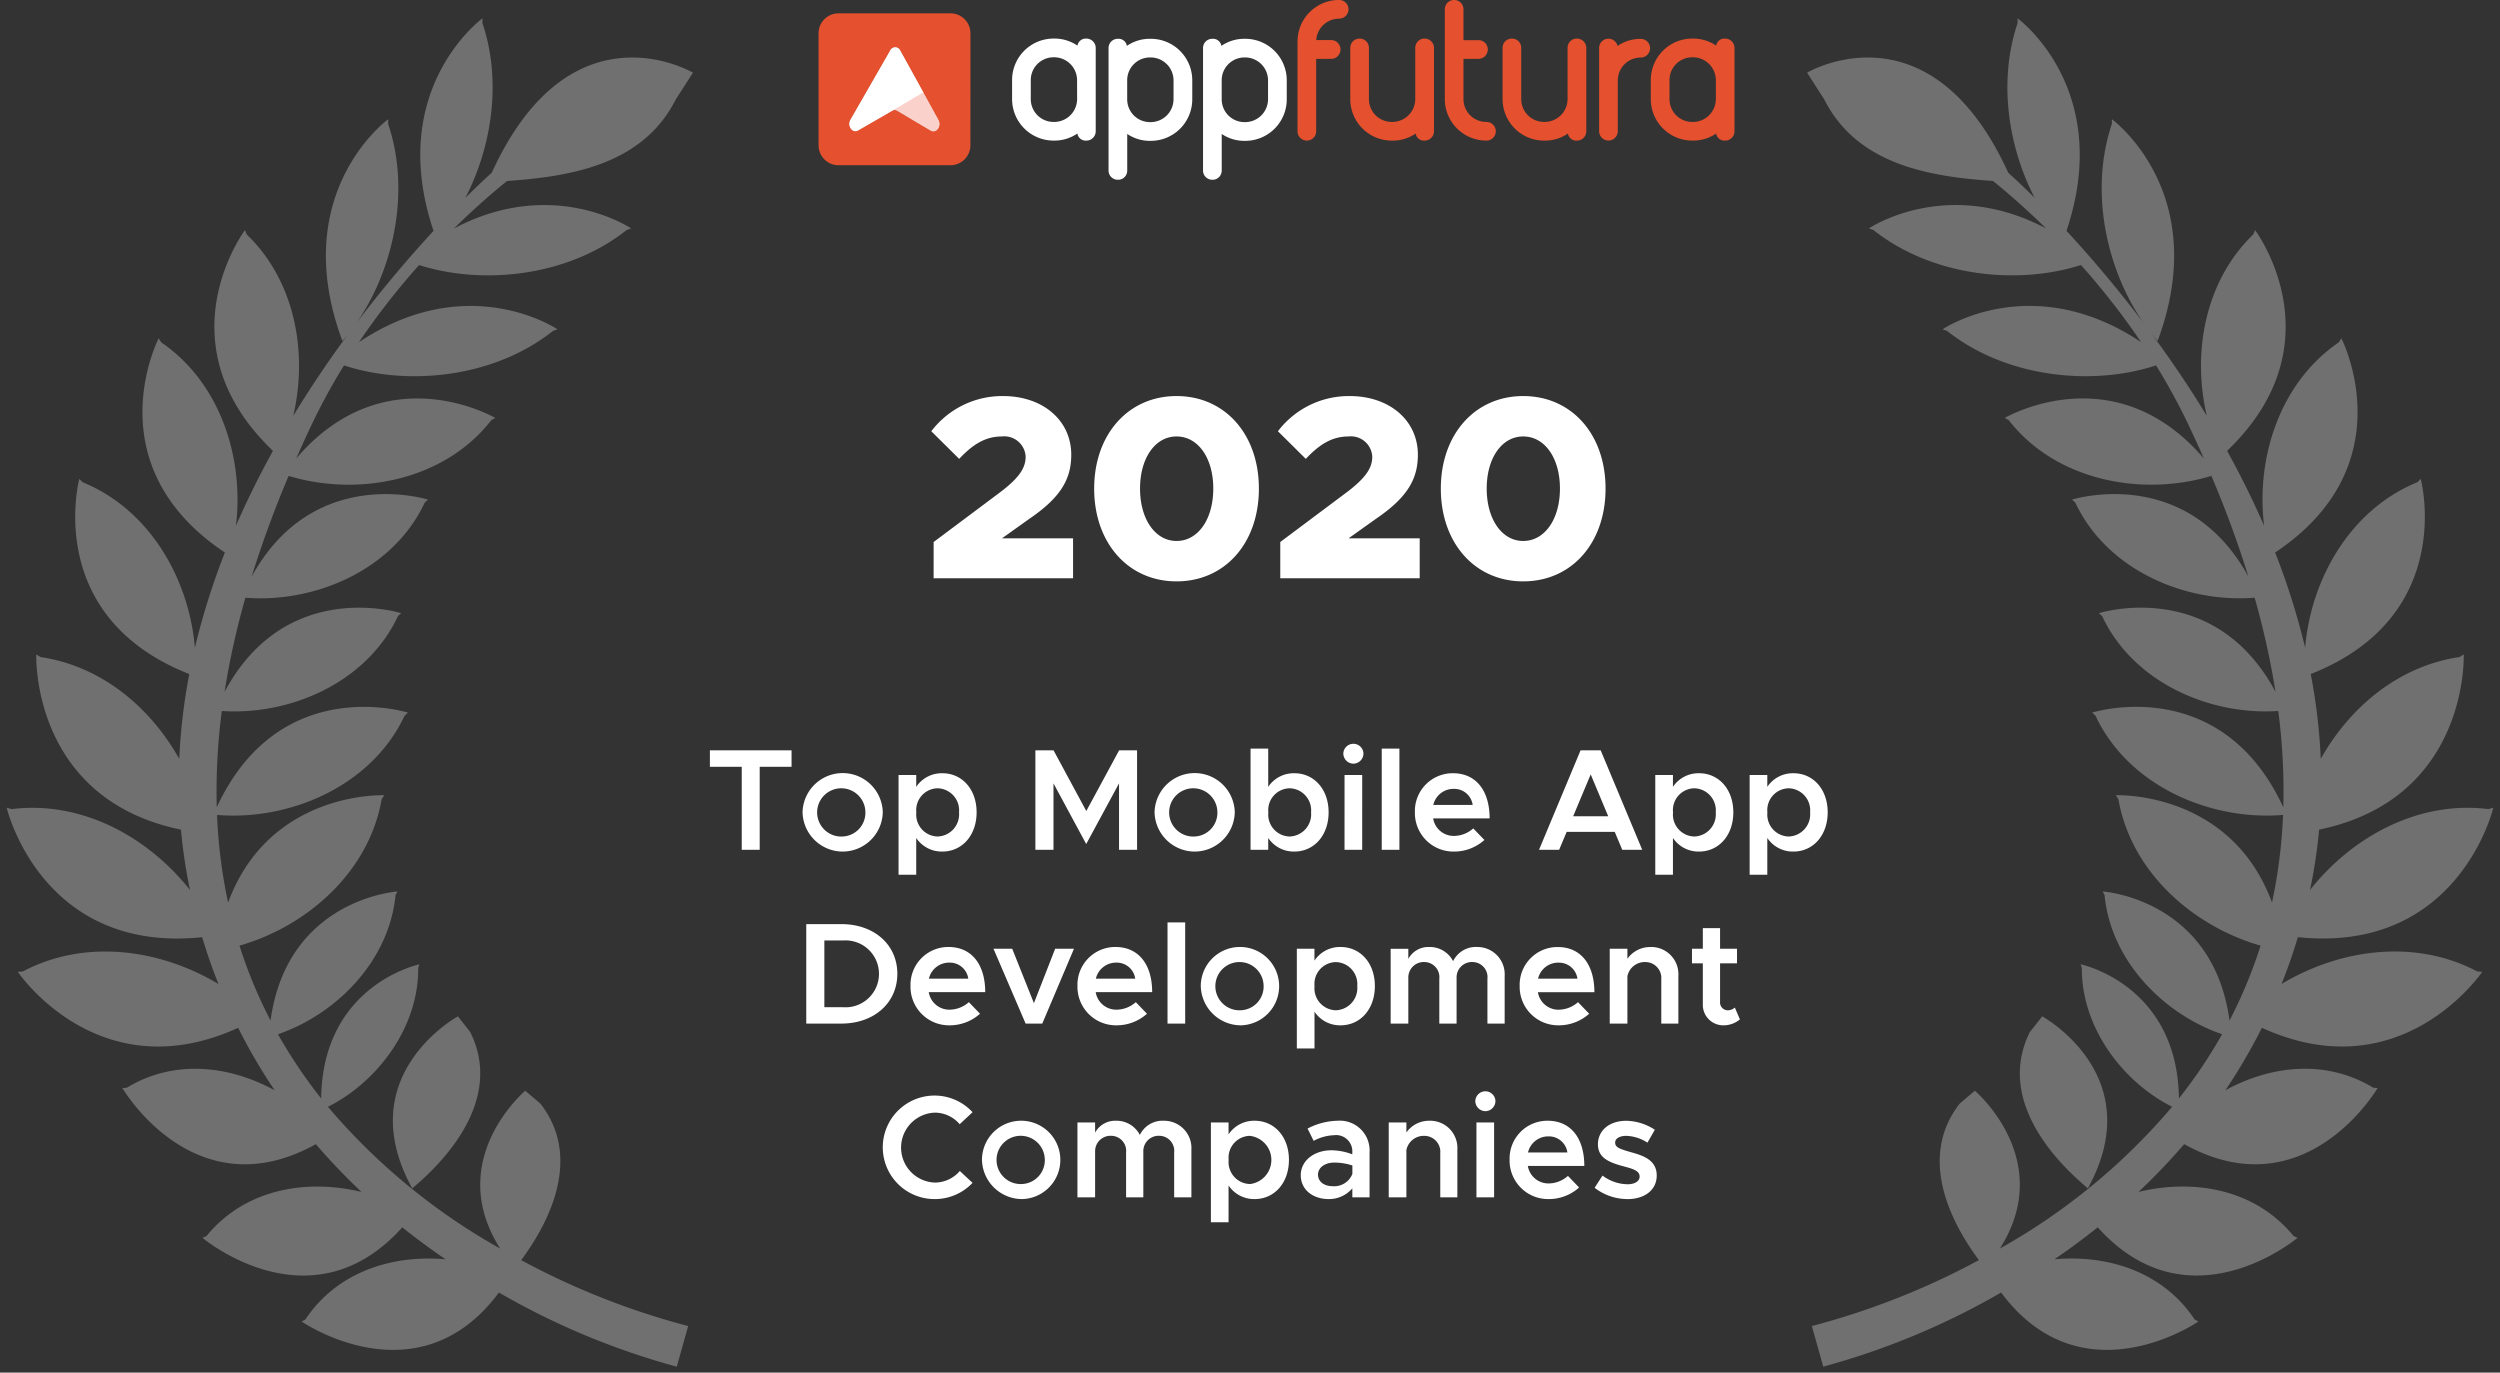 <svg xmlns="http://www.w3.org/2000/svg" xmlns:xlink="http://www.w3.org/1999/xlink" width="258.984" height="142.192" viewBox="0 0 258.984 142.192"><rect x="0" y="0" width="258.984" height="142.192" fill="#333333" stroke="none"/><defs><style>.a,.b{fill:#fff;}.b{stroke:rgba(0,0,0,0);stroke-miterlimit:10;opacity:0.3;}.c{fill:#e5502e;}.d{fill:url(#a);}.e{clip-path:url(#b);}.f{fill:#fbd1cb;}</style><linearGradient id="a" x1="0.59" y1="0.5" x2="0.847" y2="0.5" gradientUnits="objectBoundingBox"><stop offset="0" stop-color="#959595"/><stop offset="0.062" stop-color="#9e9e9e"/><stop offset="0.313" stop-color="#bdbdbc"/><stop offset="0.557" stop-color="#d3d3d2"/><stop offset="0.791" stop-color="#e0e0df"/><stop offset="1" stop-color="#e5e5e4"/></linearGradient><clipPath id="b"><path d="M33.139,37.073l-4.108,7.151c-.363.63.2,1.432.771,1.1l3.5-2.018a.524.524,0,0,1,.535,0l3.491,2.052c.566.332,1.136-.455.786-1.091l-3.958-7.189a.562.562,0,0,0-1.022-.009" transform="translate(-28.916 -36.75)"/></clipPath></defs><g transform="translate(-899.316 -676.098)"><path class="a" d="M-34.776,0h14.445V-4.131H-27.7l2.916-2.079c3.24-2.214,4.266-4.131,4.266-6.588,0-3.537-2.916-6.075-7.074-6.075a9.231,9.231,0,0,0-7.425,3.645l2.889,2.862c1.4-1.485,2.7-2.322,4.428-2.322a2.218,2.218,0,0,1,2.457,2.079c0,1.134-.594,2.16-2.673,3.726l-6.858,5.13ZM-9.612.324C-4.59.324-1.08-3.645-1.08-9.288c0-5.616-3.51-9.585-8.532-9.585-4.995,0-8.532,3.969-8.532,9.585C-18.144-3.645-14.607.324-9.612.324Zm0-4.185c-2.214,0-3.78-2.268-3.78-5.427s1.566-5.4,3.78-5.4c2.241,0,3.807,2.241,3.807,5.4S-7.371-3.861-9.612-3.861ZM1.134,0H15.579V-4.131H8.208L11.124-6.21c3.24-2.214,4.266-4.131,4.266-6.588,0-3.537-2.916-6.075-7.074-6.075A9.231,9.231,0,0,0,.891-15.228L3.78-12.366c1.4-1.485,2.7-2.322,4.428-2.322a2.218,2.218,0,0,1,2.457,2.079c0,1.134-.594,2.16-2.673,3.726L1.134-3.753ZM26.3.324c5.022,0,8.532-3.969,8.532-9.612,0-5.616-3.51-9.585-8.532-9.585-4.995,0-8.532,3.969-8.532,9.585C17.766-3.645,21.3.324,26.3.324Zm0-4.185c-2.214,0-3.78-2.268-3.78-5.427s1.566-5.4,3.78-5.4c2.241,0,3.807,2.241,3.807,5.4S28.539-3.861,26.3-3.861Z" transform="translate(1030.809 736)"/><path class="a" d="M13.347,12h1.86V3.4h3.3V1.695h-8.46V3.4h3.3Zm10.455.18a4.166,4.166,0,0,0,4.155-4.065,4.156,4.156,0,0,0-8.31,0A4.166,4.166,0,0,0,23.8,12.18Zm0-1.56a2.5,2.5,0,1,1,2.355-2.505A2.465,2.465,0,0,1,23.8,10.62Zm10.32-6.555a3.183,3.183,0,0,0-2.7,1.41V4.245h-1.83V14.58h1.83V10.77a3.183,3.183,0,0,0,2.7,1.41c2.055,0,3.555-1.68,3.555-4.065S36.177,4.065,34.122,4.065Zm-.5,6.555a2.271,2.271,0,0,1-2.19-2.505,2.258,2.258,0,0,1,2.19-2.49,2.282,2.282,0,0,1,2.235,2.49A2.3,2.3,0,0,1,33.627,10.62ZM43.767,12h1.875V5.115l3.39,6.285,3.4-6.285V12H54.3V1.695h-1.86l-3.4,6.285-3.39-6.285H43.767Zm16.5.18a4.166,4.166,0,0,0,4.155-4.065,4.156,4.156,0,0,0-8.31,0A4.166,4.166,0,0,0,60.267,12.18Zm0-1.56a2.5,2.5,0,1,1,2.355-2.505A2.465,2.465,0,0,1,60.267,10.62Zm10.32-6.555a3.183,3.183,0,0,0-2.7,1.41V1.515h-1.83V12h1.83V10.77a3.183,3.183,0,0,0,2.7,1.41c2.055,0,3.555-1.68,3.555-4.065S72.642,4.065,70.587,4.065Zm-.5,6.555A2.271,2.271,0,0,1,67.9,8.115a2.258,2.258,0,0,1,2.19-2.49,2.282,2.282,0,0,1,2.235,2.49A2.3,2.3,0,0,1,70.092,10.62Zm6.63-7.545a1.06,1.06,0,0,0,1.035-1.05,1.043,1.043,0,0,0-2.085,0A1.063,1.063,0,0,0,76.722,3.075ZM75.792,12h1.83V4.245h-1.83Zm3.855,0h1.83V1.515h-1.83Zm7.47-1.44a2.16,2.16,0,0,1-2.145-1.815h5.85c0-2.865-1.395-4.68-3.795-4.68A3.915,3.915,0,0,0,83.082,8.1a3.993,3.993,0,0,0,4.05,4.08,4.7,4.7,0,0,0,3.15-1.2l-1.155-1.2A3.059,3.059,0,0,1,87.118,10.56ZM87.1,5.685A1.927,1.927,0,0,1,89.067,7.35h-4.08A2.146,2.146,0,0,1,87.1,5.685ZM104.563,12h2.07L102.328,1.695h-2.085L95.938,12h2.085l.78-1.86h4.98ZM99.478,8.52l1.815-4.335,1.815,4.335Zm13.035-4.455a3.183,3.183,0,0,0-2.7,1.41V4.245h-1.83V14.58h1.83V10.77a3.183,3.183,0,0,0,2.7,1.41c2.055,0,3.555-1.68,3.555-4.065S114.568,4.065,112.513,4.065Zm-.5,6.555a2.271,2.271,0,0,1-2.19-2.505,2.258,2.258,0,0,1,2.19-2.49,2.282,2.282,0,0,1,2.235,2.49A2.3,2.3,0,0,1,112.018,10.62Zm10.275-6.555a3.183,3.183,0,0,0-2.7,1.41V4.245h-1.83V14.58h1.83V10.77a3.183,3.183,0,0,0,2.7,1.41c2.055,0,3.555-1.68,3.555-4.065S124.348,4.065,122.293,4.065Zm-.5,6.555a2.271,2.271,0,0,1-2.19-2.505,2.258,2.258,0,0,1,2.19-2.49,2.282,2.282,0,0,1,2.235,2.49A2.3,2.3,0,0,1,121.8,10.62ZM20.03,30h3.63c3.405,0,5.805-2.145,5.805-5.16s-2.4-5.145-5.805-5.145H20.03Zm1.875-1.695V21.39h1.95a3.466,3.466,0,1,1,0,6.915Zm12.96.255a2.16,2.16,0,0,1-2.145-1.815h5.85c0-2.865-1.4-4.68-3.8-4.68A3.915,3.915,0,0,0,30.83,26.1a3.993,3.993,0,0,0,4.05,4.08,4.7,4.7,0,0,0,3.15-1.2l-1.155-1.2A3.059,3.059,0,0,1,34.865,28.56Zm-.015-4.875a1.927,1.927,0,0,1,1.965,1.665h-4.08A2.146,2.146,0,0,1,34.85,23.685ZM42.755,30H44.48l3.285-7.755h-1.95l-2.2,5.64-2.25-5.64H39.425Zm9.405-1.44a2.16,2.16,0,0,1-2.145-1.815h5.85c0-2.865-1.4-4.68-3.8-4.68A3.915,3.915,0,0,0,48.125,26.1a3.993,3.993,0,0,0,4.05,4.08,4.7,4.7,0,0,0,3.15-1.2l-1.155-1.2A3.059,3.059,0,0,1,52.16,28.56Zm-.015-4.875A1.927,1.927,0,0,1,54.11,25.35H50.03A2.146,2.146,0,0,1,52.145,23.685ZM57.455,30h1.83V19.515h-1.83Zm7.6.18a4.059,4.059,0,1,0-4.155-4.065A4.166,4.166,0,0,0,65.06,30.18Zm0-1.56a2.5,2.5,0,1,1,2.355-2.5A2.465,2.465,0,0,1,65.06,28.62Zm10.32-6.555a3.183,3.183,0,0,0-2.7,1.41v-1.23H70.85V32.58h1.83V28.77a3.183,3.183,0,0,0,2.7,1.41c2.055,0,3.555-1.68,3.555-4.065S77.435,22.065,75.38,22.065Zm-.5,6.555a2.271,2.271,0,0,1-2.19-2.5,2.258,2.258,0,0,1,2.19-2.49,2.282,2.282,0,0,1,2.235,2.49A2.3,2.3,0,0,1,74.885,28.62ZM89.54,22.065a2.615,2.615,0,0,0-2.5,1.47,2.715,2.715,0,0,0-2.475-1.47A2.361,2.361,0,0,0,82.4,23.3v-1.05H80.57V30H82.4V25.245a1.6,1.6,0,0,1,1.695-1.62,1.566,1.566,0,0,1,1.515,1.74V30H87.4V25.245a1.588,1.588,0,0,1,1.695-1.62,1.563,1.563,0,0,1,1.5,1.74V30h1.785V25.065A2.829,2.829,0,0,0,89.54,22.065Zm8.43,6.5a2.16,2.16,0,0,1-2.145-1.815h5.85c0-2.865-1.395-4.68-3.795-4.68A3.915,3.915,0,0,0,93.935,26.1a3.993,3.993,0,0,0,4.05,4.08,4.7,4.7,0,0,0,3.15-1.2l-1.155-1.2A3.059,3.059,0,0,1,97.97,28.56Zm-.015-4.875A1.927,1.927,0,0,1,99.92,25.35H95.84A2.146,2.146,0,0,1,97.955,23.685Zm9.54-1.62a2.883,2.883,0,0,0-2.4,1.215V22.245h-1.83V30h1.83V25.095a1.837,1.837,0,0,1,1.875-1.47,1.655,1.655,0,0,1,1.635,1.8V30h1.77V25.065A2.821,2.821,0,0,0,107.495,22.065Zm8.73,6.27a1.106,1.106,0,0,1-.765.285.816.816,0,0,1-.765-.9V23.76h1.755V22.245h-1.755v-2.13H112.91v2.13h-1.125V23.76h1.125v4.185a2.123,2.123,0,0,0,2.19,2.235,2.635,2.635,0,0,0,1.65-.615ZM33.373,48.18a5.372,5.372,0,0,0,3.885-1.68l-1.32-1.23a3.42,3.42,0,0,1-2.565,1.2,3.624,3.624,0,0,1,0-7.245,3.389,3.389,0,0,1,2.55,1.2l1.335-1.245a5.362,5.362,0,1,0-3.885,9Zm9.015,0a4.059,4.059,0,1,0-4.155-4.065A4.166,4.166,0,0,0,42.388,48.18Zm0-1.56a2.5,2.5,0,1,1,2.355-2.5A2.465,2.465,0,0,1,42.388,46.62Zm14.7-6.555a2.615,2.615,0,0,0-2.5,1.47,2.715,2.715,0,0,0-2.475-1.47,2.361,2.361,0,0,0-2.16,1.23v-1.05h-1.83V48h1.83V43.245a1.6,1.6,0,0,1,1.695-1.62,1.566,1.566,0,0,1,1.515,1.74V48h1.785V43.245a1.588,1.588,0,0,1,1.695-1.62,1.563,1.563,0,0,1,1.5,1.74V48h1.785V43.065A2.829,2.829,0,0,0,57.088,40.065Zm9.39,0a3.183,3.183,0,0,0-2.7,1.41v-1.23h-1.83V50.58h1.83V46.77a3.183,3.183,0,0,0,2.7,1.41c2.055,0,3.555-1.68,3.555-4.065S68.533,40.065,66.478,40.065Zm-.5,6.555a2.271,2.271,0,0,1-2.19-2.5,2.258,2.258,0,0,1,2.19-2.49,2.513,2.513,0,0,1,0,4.995Zm9.075-6.555a6.983,6.983,0,0,0-3.09.81l.63,1.275a4.75,4.75,0,0,1,2.1-.585,1.683,1.683,0,0,1,1.905,1.77v.21a6.218,6.218,0,0,0-2.175-.42c-1.74,0-3.165,1.05-3.165,2.58,0,1.5,1.245,2.475,2.9,2.475A3.183,3.183,0,0,0,76.6,47.07V48h1.785V43.335A3.087,3.087,0,0,0,75.057,40.065Zm-.495,6.78c-.87,0-1.515-.465-1.515-1.2S73.783,44.4,74.7,44.4a5.9,5.9,0,0,1,1.905.3v.87A2.02,2.02,0,0,1,74.563,46.845ZM84.6,40.065a2.883,2.883,0,0,0-2.4,1.215V40.245h-1.83V48H82.2V43.1a1.837,1.837,0,0,1,1.875-1.47,1.655,1.655,0,0,1,1.635,1.8V48h1.77V43.065A2.821,2.821,0,0,0,84.6,40.065Zm5.79-.99a1.06,1.06,0,0,0,1.035-1.05,1.043,1.043,0,0,0-2.085,0A1.063,1.063,0,0,0,90.387,39.075ZM89.457,48h1.83V40.245h-1.83Zm7.47-1.44a2.16,2.16,0,0,1-2.145-1.815h5.85c0-2.865-1.395-4.68-3.795-4.68A3.915,3.915,0,0,0,92.892,44.1a3.993,3.993,0,0,0,4.05,4.08,4.7,4.7,0,0,0,3.15-1.2l-1.155-1.2A3.059,3.059,0,0,1,96.927,46.56Zm-.015-4.875a1.927,1.927,0,0,1,1.965,1.665H94.8A2.146,2.146,0,0,1,96.912,41.685Zm8.175,6.5c1.815,0,3.045-.96,3.045-2.445,0-1.62-1.41-2.07-2.715-2.43-1.185-.345-1.59-.495-1.59-.99,0-.435.5-.69,1.14-.69a4.27,4.27,0,0,1,2.205.705l.765-1.335a5.52,5.52,0,0,0-2.97-.93c-1.725,0-2.925.99-2.925,2.445.015,1.38,1.08,1.86,2.76,2.3.885.24,1.56.435,1.56,1.035,0,.48-.51.795-1.245.795a4.416,4.416,0,0,1-2.6-.9L101.7,47.01A5.56,5.56,0,0,0,105.088,48.18Z" transform="translate(962.809 752.135)"/><path class="b" d="M-11508.989-8143.531a78.21,78.21,0,0,0,17.307-6.828c-3.707-5-5.911-11.216-1.983-16.22l1.562-1.327s8.444,7.124,2.6,16.344a65.009,65.009,0,0,0,17.838-14.683c-5.072-2.545-9.4-8.166-9.355-14.406l-.132-.355s10.036,2.075,10.191,13.893a51.231,51.231,0,0,0,4.474-6.648c-6.021-2.061-11.524-7.57-12.179-14.416l-.193-.373s11.415.742,13.141,13.367a48.732,48.732,0,0,0,3.215-7.755c-6.98-2-13.406-7.6-14.727-15.167l-.268-.414s11.886-.517,16.18,11.116a53.411,53.411,0,0,0,1.142-9.076c-7.5.622-16.006-2.968-19.429-10.282l-.35-.317s13.31-4.227,19.808,9.807a64.412,64.412,0,0,0-.522-9.977c-7.089.479-15.031-2.947-18.249-9.831l-.337-.3s11.92-3.787,18.3,8.151a83.267,83.267,0,0,0-2.164-9.754c-7.18.578-15.308-2.862-18.58-9.86l-.335-.3s11.836-3.761,18.272,7.98a109.934,109.934,0,0,0-3.836-10.44c-7.133,2.178-16.095.537-20.994-5.773l-.41-.232s11.345-6.648,20.623,4.2c-.405-.919-.824-1.843-1.265-2.785a64.64,64.64,0,0,0-3.685-6.857c-6.551,2.158-15.489,1.321-21.653-3.572l-.464-.167s9.214-6.243,20.564,1.327a75.568,75.568,0,0,0-6.229-7.984c-6.537,2.093-15.384,1.229-21.5-3.628l-.464-.167s8.04-5.448,18.352.006c-2.163-2.126-4.089-3.781-5.5-4.92-6.666-.455-14.086-1.711-17.485-8.457l-1.775-2.762s12.674-7.521,20.843,10.367c.288.259,1.274,1.15,2.733,2.6-2.725-5.263-3.8-12.078-1.768-18.1V-8279s10.013,7.282,5.066,22.015c.849.916,1.756,1.926,2.707,3.023.023.018.044.035.064.053l-.015.006c1.641,1.894,3.4,4.048,5.207,6.432-3.775-5.454-5.633-13.564-3.262-20.586v-.493s10.462,7.594,4.738,22.975c-.209-.234-.408-.487-.61-.736,1.913,2.592,3.851,5.434,5.706,8.489-1.526-6.5-.224-13.935,4.808-18.786l.194-.455s8.779,11.7-2.9,22.866c1.365,2.475,2.662,5.069,3.833,7.764-.854-7.01,1.6-14.806,7.741-19.006l.264-.414s6.76,13.115-6.862,22.19a73.1,73.1,0,0,1,3.108,9.863c.6-7.1,4.664-14.31,11.627-17.143l.349-.347s3.813,14.23-11.395,20.216a60.134,60.134,0,0,1,1.039,8.785c3.006-5.356,8.063-9.613,14.362-10.543l.449-.279s.59,14.94-14.984,18.155a52.934,52.934,0,0,1-.939,6.252c4.361-5.513,11.219-9.284,18.48-8.38l.511-.15s-3.558,15.149-20.251,13.42q-.753,2.514-1.69,4.849c6.032-3.616,13.787-4.72,20.257-1.306l.531.044s-8.357,12.411-22.825,5.8a58.268,58.268,0,0,1-3.783,6.472c4.831-2.642,10.514-3.185,15.322-.264l.451.032s-7.464,12.8-20.039,5.812a65.58,65.58,0,0,1-4.729,4.949c5.908-1.418,12.173-.2,16.059,4.573l.414.182s-11.225,9.475-20.7-1.086c-1.488,1.189-2.988,2.29-4.479,3.308,5.68-.5,11.3,1.394,14.512,6.229l.394.223s-12.032,8.3-20.436-3.006a77.195,77.195,0,0,1-18.425,7.679ZM-11645-8147c-8.4,11.3-20.433,3.006-20.433,3.006l.39-.223c3.209-4.834,8.833-6.73,14.513-6.229-1.491-1.019-2.991-2.119-4.479-3.308-9.478,10.561-20.7,1.086-20.7,1.086l.413-.182c3.887-4.773,10.15-5.991,16.06-4.573a65.386,65.386,0,0,1-4.729-4.949c-12.572,6.983-20.04-5.812-20.04-5.812l.452-.032c4.809-2.92,10.491-2.377,15.322.264a58.575,58.575,0,0,1-3.783-6.472c-14.466,6.607-22.825-5.8-22.825-5.8l.531-.044c6.47-3.414,14.225-2.31,20.257,1.306q-.933-2.333-1.691-4.849c-16.692,1.729-20.25-13.42-20.25-13.42l.511.15c7.262-.9,14.118,2.867,18.48,8.38a53.542,53.542,0,0,1-.937-6.252c-15.577-3.215-14.987-18.155-14.987-18.155l.449.279c6.3.93,11.359,5.187,14.362,10.543a60.539,60.539,0,0,1,1.039-8.785c-15.208-5.985-11.393-20.216-11.393-20.216l.347.347c6.963,2.833,11.031,10.042,11.627,17.143a73.1,73.1,0,0,1,3.108-9.863c-13.623-9.075-6.862-22.19-6.862-22.19l.267.414c6.138,4.2,8.592,12,7.737,19.006,1.172-2.694,2.469-5.289,3.834-7.764-11.677-11.163-2.9-22.866-2.9-22.866l.194.455c5.033,4.852,6.334,12.287,4.808,18.786,1.855-3.056,3.792-5.9,5.706-8.489-.2.249-.4.5-.61.736-5.724-15.381,4.737-22.975,4.737-22.975v.493c2.372,7.021.517,15.132-3.261,20.586,1.8-2.384,3.566-4.538,5.207-6.432l-.015-.006c.021-.018.041-.035.064-.053.951-1.1,1.858-2.107,2.706-3.023-4.945-14.732,5.066-22.015,5.066-22.015v.493c2.034,6.021.96,12.836-1.767,18.1,1.459-1.453,2.445-2.345,2.732-2.6,8.172-17.888,20.844-10.367,20.844-10.367l-1.775,2.762c-3.4,6.746-10.82,8-17.483,8.457-1.414,1.139-3.34,2.794-5.5,4.92,10.312-5.454,18.352-.006,18.352-.006l-.464.167c-6.114,4.857-14.962,5.721-21.5,3.628a75.3,75.3,0,0,0-6.227,7.984c11.349-7.57,20.563-1.327,20.563-1.327l-.464.167c-6.164,4.894-15.1,5.73-21.651,3.572a64.3,64.3,0,0,0-3.687,6.857c-.44.942-.857,1.866-1.265,2.785,9.278-10.846,20.623-4.2,20.623-4.2l-.411.232c-4.9,6.311-13.86,7.951-20.993,5.773a110.744,110.744,0,0,0-3.836,10.44c6.437-11.741,18.274-7.98,18.274-7.98l-.337.3c-3.271,7-11.4,10.438-18.581,9.86a82.663,82.663,0,0,0-2.16,9.754c6.382-11.938,18.3-8.151,18.3-8.151l-.335.3c-3.22,6.884-11.16,10.31-18.249,9.831a64.172,64.172,0,0,0-.525,9.977c6.5-14.033,19.811-9.807,19.811-9.807l-.352.317c-3.42,7.314-11.927,10.9-19.427,10.282a53.118,53.118,0,0,0,1.143,9.076c4.291-11.632,16.176-11.116,16.176-11.116l-.267.414c-1.321,7.564-7.746,13.165-14.727,15.167a48.56,48.56,0,0,0,3.217,7.755c1.724-12.625,13.139-13.367,13.139-13.367l-.193.373c-.655,6.845-6.158,12.354-12.179,14.416a51.33,51.33,0,0,0,4.474,6.648c.155-11.818,10.191-13.893,10.191-13.893l-.133.355c.05,6.24-4.279,11.861-9.354,14.406a65.038,65.038,0,0,0,17.838,14.683c-5.847-9.22,2.6-16.344,2.6-16.344l1.564,1.327c3.925,5,1.721,11.219-1.984,16.22a78.15,78.15,0,0,0,17.3,6.828l-1.183,4.209A77.2,77.2,0,0,1-11645-8147Zm158.609-27,1.265-1.612s11.181,6.1,4.732,17.817C-11485.427-8162.005-11489.41-8167.979-11486.4-8174Zm-162.857-1.612,1.269,1.612h0c3.015,6.017-.969,11.991-6,16.206C-11660.431-8169.508-11649.253-8175.608-11649.253-8175.608Z" transform="translate(12596 8956.998)"/><g transform="translate(972.894 666.418)"><g transform="translate(31.268 9.68)"><path class="a" d="M129.392,31.71a.97.97,0,0,1,.971.962v8.634a.943.943,0,0,1-.289.691.931.931,0,0,1-.682.279.867.867,0,0,1-.929-.733,4.19,4.19,0,0,1-2.4.733H126a4.3,4.3,0,0,1-4.3-4.3V36.007a4.3,4.3,0,0,1,4.3-4.3h.073a4.22,4.22,0,0,1,2.4.733A.867.867,0,0,1,129.392,31.71Zm-.96,4.3a2.379,2.379,0,0,0-2.364-2.364H126a2.36,2.36,0,0,0-2.364,2.364v1.972A2.36,2.36,0,0,0,126,40.344h.073a2.379,2.379,0,0,0,2.364-2.364Z" transform="translate(-121.7 -27.712)"/><path class="a" d="M177.741,46.424a.955.955,0,0,1-.971-.971V32.782a.95.95,0,0,1,.279-.682.964.964,0,0,1,.691-.279.876.876,0,0,1,.929.733,4.19,4.19,0,0,1,2.4-.733h.073a4.3,4.3,0,0,1,4.3,4.3v1.972a4.3,4.3,0,0,1-4.3,4.3h-.073a4.183,4.183,0,0,1-2.364-.713v3.78a.956.956,0,0,1-.279.691A.932.932,0,0,1,177.741,46.424Zm.96-8.335a2.36,2.36,0,0,0,2.364,2.364h.073a2.379,2.379,0,0,0,2.364-2.364V36.117a2.379,2.379,0,0,0-2.364-2.364h-.073a2.36,2.36,0,0,0-2.364,2.364Z" transform="translate(-166.777 -27.802)"/><path class="a" d="M231.681,46.424a.955.955,0,0,1-.971-.971V32.782a.951.951,0,0,1,.279-.682.964.964,0,0,1,.691-.279.876.876,0,0,1,.929.733,4.19,4.19,0,0,1,2.4-.733h.073a4.3,4.3,0,0,1,4.3,4.3v1.972a4.3,4.3,0,0,1-4.3,4.3h-.073a4.183,4.183,0,0,1-2.364-.713v3.78a.956.956,0,0,1-.279.691A.927.927,0,0,1,231.681,46.424Zm.962-8.335a2.361,2.361,0,0,0,2.364,2.364h.073a2.379,2.379,0,0,0,2.364-2.364V36.117a2.379,2.379,0,0,0-2.364-2.364h-.073a2.361,2.361,0,0,0-2.364,2.364Z" transform="translate(-210.929 -27.802)"/><path class="c" d="M288.947,11.621a2.37,2.37,0,0,0-2.355,2.221h1.55a.915.915,0,0,1,.682.289.973.973,0,0,1,0,1.365.915.915,0,0,1-.682.289h-1.559v7.5a.966.966,0,1,1-1.933,0v-9.3a4.3,4.3,0,0,1,4.3-4.3h.011a.97.97,0,0,1,.971.962.97.97,0,0,1-.971.971h-.009Z" transform="translate(-255.081 -9.688)"/><path class="c" d="M322.512,31.7a.97.97,0,0,1,.971.962V41.3a.97.97,0,0,1-.971.971.867.867,0,0,1-.929-.733,4.19,4.19,0,0,1-2.4.733h-.073a4.3,4.3,0,0,1-4.3-4.3V32.662a.95.95,0,0,1,.279-.682.964.964,0,0,1,.691-.279.954.954,0,0,1,.962.962v5.308a2.361,2.361,0,0,0,2.364,2.364h.073a2.379,2.379,0,0,0,2.364-2.364V32.662a.95.95,0,0,1,.279-.682A.918.918,0,0,1,322.512,31.7Z" transform="translate(-279.776 -27.704)"/><path class="c" d="M373.066,22.312a.969.969,0,0,1,.971.962.943.943,0,0,1-.288.691.931.931,0,0,1-.682.279h-.011a4.3,4.3,0,0,1-4.3-4.3V10.642a.95.95,0,0,1,.279-.682.964.964,0,0,1,.691-.279.954.954,0,0,1,.962.962v3.2h1.559a.927.927,0,0,1,.682.279.971.971,0,0,1-.682,1.653h-1.559v4.172a2.361,2.361,0,0,0,2.364,2.364h.009Z" transform="translate(-323.928 -9.68)"/><path class="c" d="M409.462,31.7a.97.97,0,0,1,.971.962V41.3a.969.969,0,0,1-.971.971.867.867,0,0,1-.929-.733,4.19,4.19,0,0,1-2.4.733h-.073a4.3,4.3,0,0,1-4.3-4.3V32.662a.95.95,0,0,1,.279-.682.963.963,0,0,1,.691-.279.954.954,0,0,1,.962.962v5.308a2.361,2.361,0,0,0,2.364,2.364h.073a2.379,2.379,0,0,0,2.364-2.364V32.662a.95.95,0,0,1,.279-.682A.918.918,0,0,1,409.462,31.7Z" transform="translate(-350.948 -27.704)"/><path class="c" d="M461.138,31.79a.965.965,0,0,1,.682,1.653.931.931,0,0,1-.682.279h-.011a2.379,2.379,0,0,0-2.364,2.364v5.268a.966.966,0,1,1-1.933,0V32.741a.927.927,0,0,1,.279-.682.943.943,0,0,1,.691-.289.91.91,0,0,1,.6.216.978.978,0,0,1,.341.537,4.145,4.145,0,0,1,2.386-.733Z" transform="translate(-396.017 -27.762)"/><path class="c" d="M494.072,31.71a.97.97,0,0,1,.971.962v8.634a.943.943,0,0,1-.289.691.931.931,0,0,1-.682.279.867.867,0,0,1-.929-.733,4.19,4.19,0,0,1-2.4.733h-.073a4.3,4.3,0,0,1-4.3-4.3V36.007a4.3,4.3,0,0,1,4.3-4.3h.073a4.22,4.22,0,0,1,2.4.733A.867.867,0,0,1,494.072,31.71Zm-.962,4.3a2.379,2.379,0,0,0-2.364-2.364h-.073a2.361,2.361,0,0,0-2.364,2.364v1.972a2.361,2.361,0,0,0,2.364,2.364h.073a2.379,2.379,0,0,0,2.364-2.364Z" transform="translate(-420.205 -27.712)"/></g><path class="c" d="M26.949,31a2.067,2.067,0,0,1-2.067,2.067h-11.6A2.067,2.067,0,0,1,11.22,31v-11.6a2.067,2.067,0,0,1,2.067-2.067h11.6a2.067,2.067,0,0,1,2.067,2.067Z" transform="translate(0 -6.27)"/><g transform="translate(14.415 14.588)"><g transform="translate(0.016 0.004)"><path class="d" d="M33.139,37.073l-4.108,7.151c-.363.63.2,1.432.771,1.1l3.5-2.018a.524.524,0,0,1,.535,0l3.491,2.052c.566.332,1.136-.455.786-1.091l-3.958-7.189a.562.562,0,0,0-1.022-.009" transform="translate(-28.916 -36.75)"/><g class="e"><path class="f" d="M16.077,4.06l8.5,10.481L15.888,24.87,7.39,14.387Z" transform="translate(-11.296 -9.992)"/></g></g><path class="a" d="M32.5,43.732l3.976-2.341L34.09,37.06a.565.565,0,0,0-1.025-.009l-4.123,7.179c-.363.633.2,1.437.775,1.105Z" transform="translate(-28.827 -36.727)"/></g></g></g></svg>